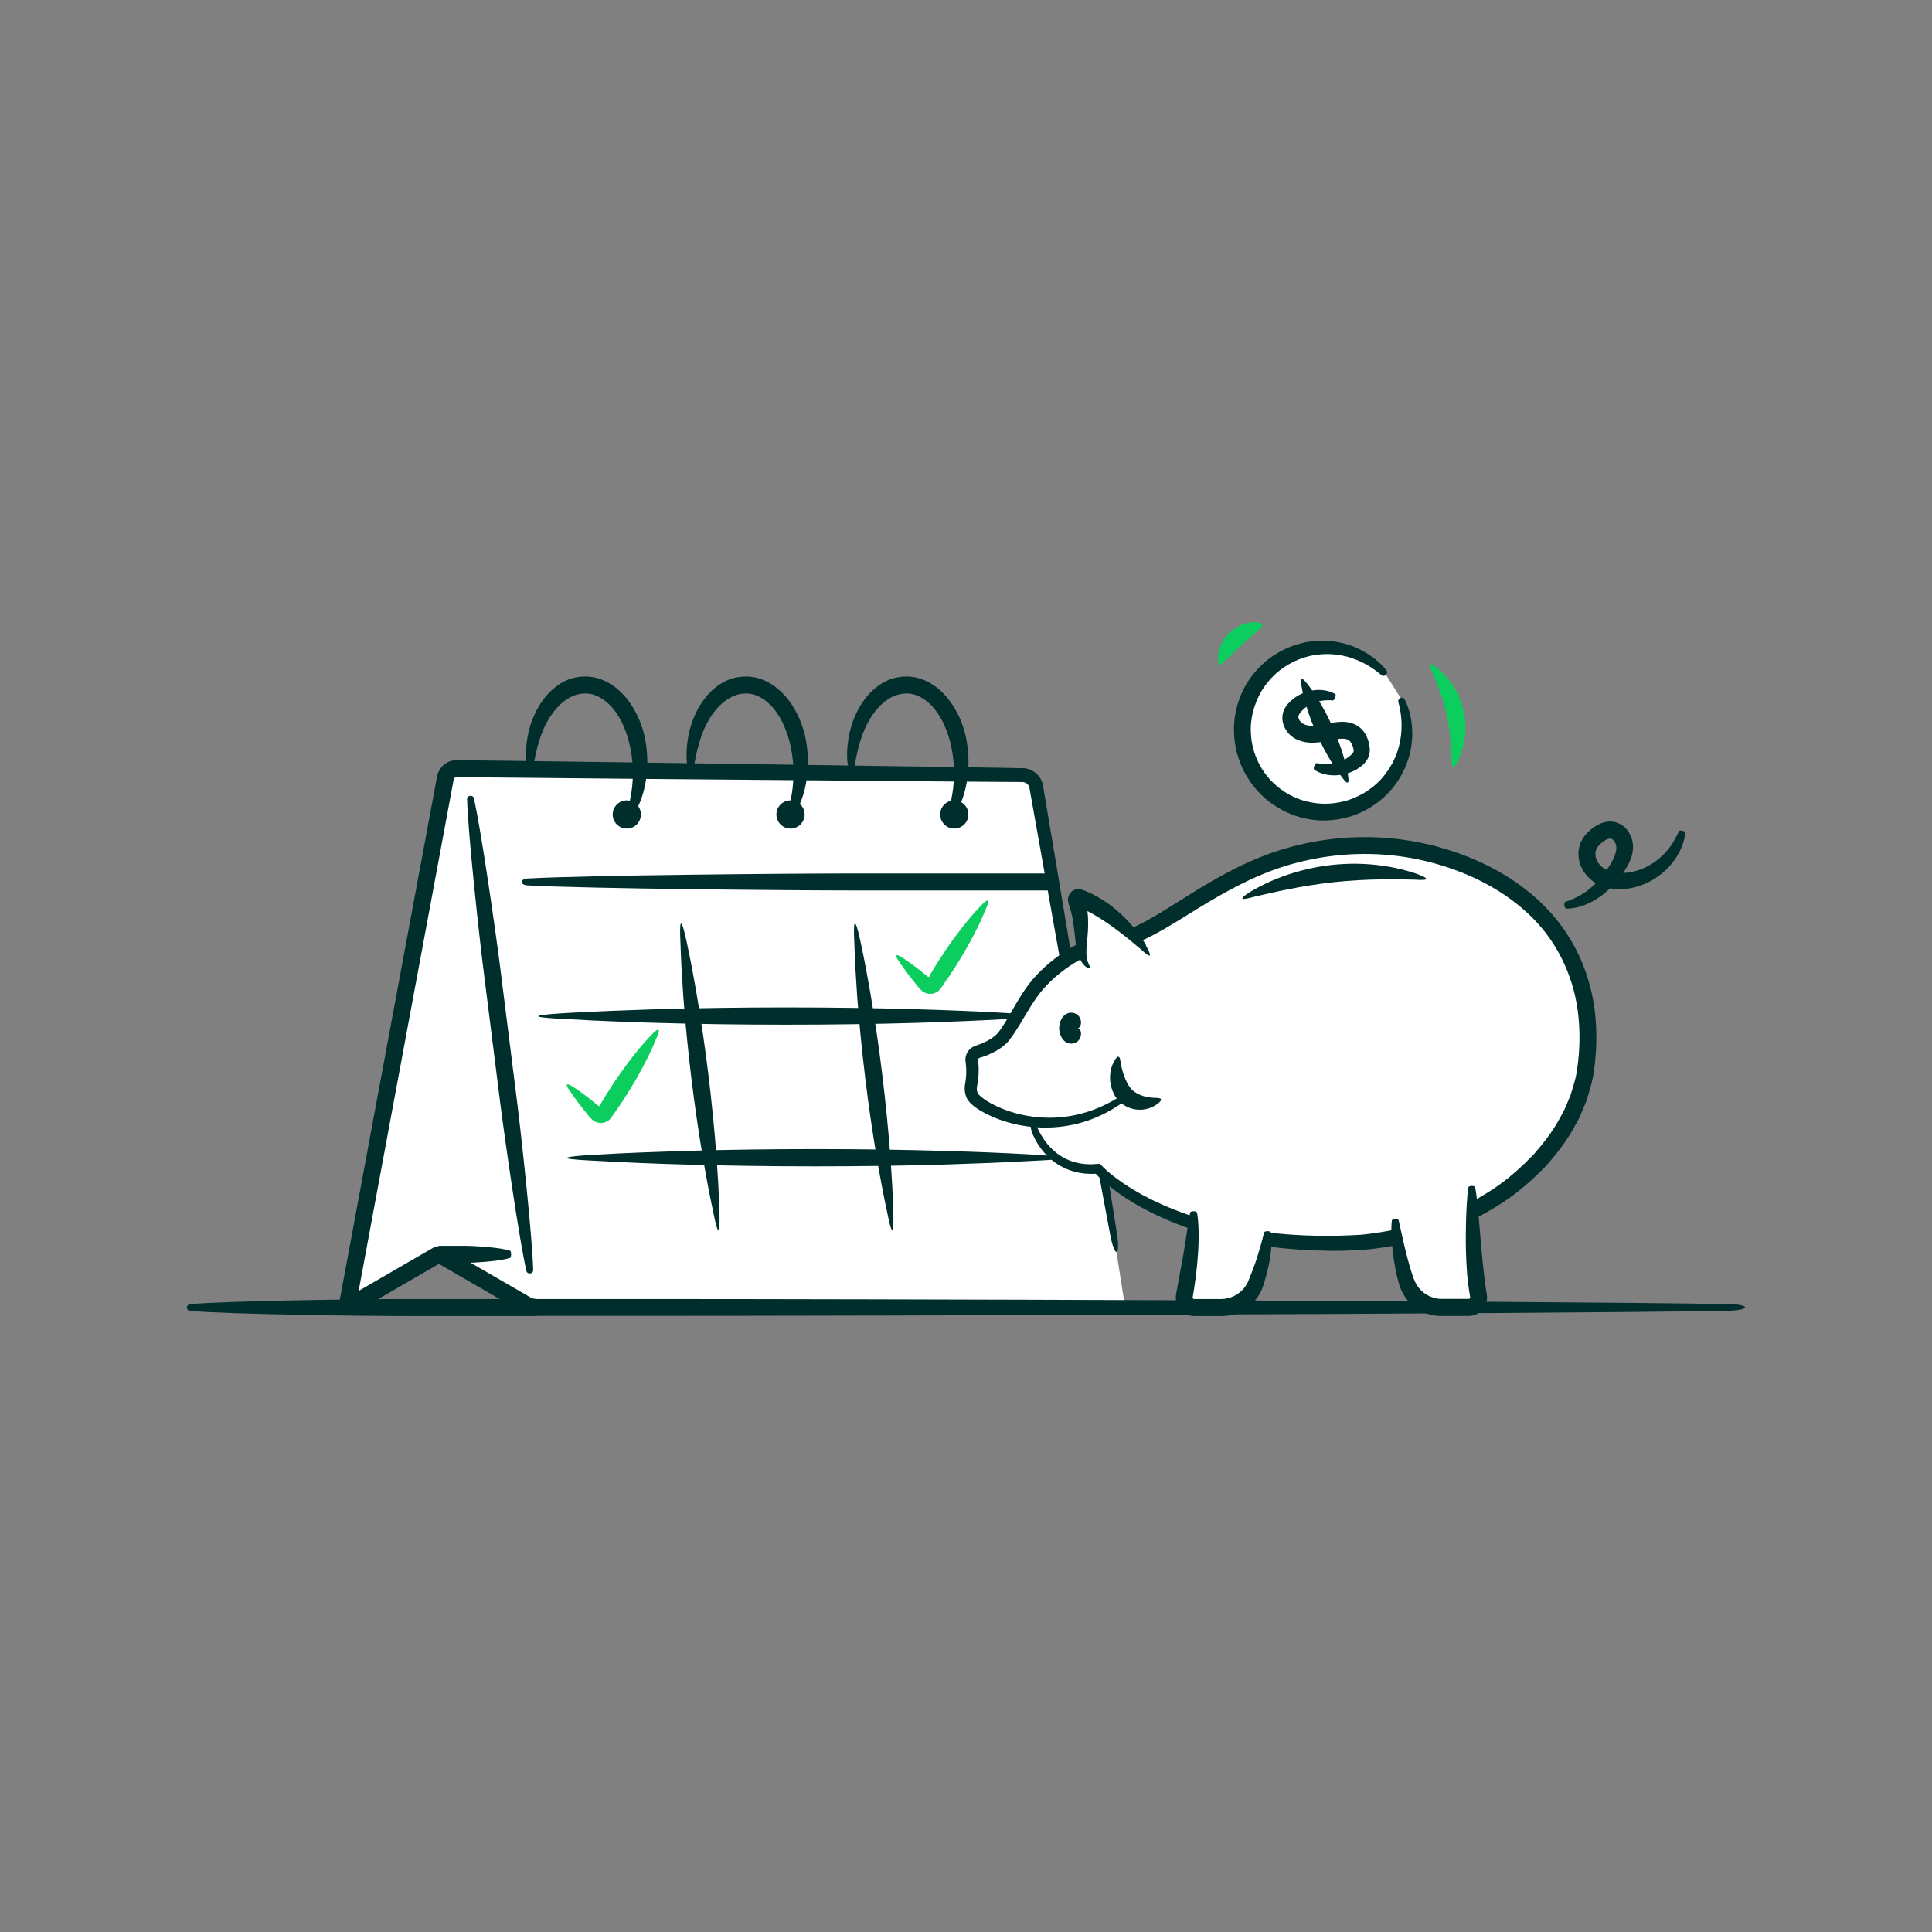 <?xml version="1.0" encoding="UTF-8"?><svg id="Layer_1" xmlns="http://www.w3.org/2000/svg" viewBox="0 0 300 300"><rect x="0" y="0" width="300" height="300" fill="#808080" stroke="none"/><defs><style>.cls-1{fill:#002e2c;}.cls-2{fill:#fff;}.cls-3{fill:#0bce5f;}</style></defs><path class="cls-2" d="M173.37,194.44l-12.49-72.24c-.18-1.04-1.08-1.81-2.14-1.82l-87.85-1c-.86,0-1.6,.6-1.76,1.44l-15.16,81.56c-.05,.25,.23,.45,.45,.32l13.52-7.82c.11-.07,.26-.07,.37,0l13.35,7.71c.5,.29,1.08,.44,1.66,.44h91.39"/><g><path class="cls-1" d="M268.32,202.5c-31.33-.53-135.84-.79-167.3-.79h-17.72c-.22,0-.45-.05-.66-.13-.1-.04-.21-.09-.3-.14l-.48-.28-1.92-1.11-3.84-2.22-3.84-2.22-1.92-1.11-1.05-.6c-.62-.44-1.35-.54-1.99-.17l-10.59,6.13-1.02,.59,1.04-5.6,4.37-23.53,8.75-47.06c.18-.97,.37-2,.58-3.11l.02-.1v-.03s.02-.03,.02-.05c.02-.03,.03-.07,.05-.1,.04-.06,.1-.11,.17-.15,.08-.04,.1-.05,.26-.05h.93c2.5,.04,5.25,.06,8.22,.09l20.07,.19c14.71,.12,31.7,.27,48.69,.41,2.12,.02,4.25,.03,6.37,.05l3.17,.02h.38c.07,0,.13,.01,.2,.03,.13,.03,.26,.08,.37,.15,.23,.14,.4,.37,.48,.63,.73,4.11,1.46,8.18,2.17,12.18,1.44,8.08,2.84,15.88,4.13,23.11,2.6,14.46,4.83,26.67,6.29,34.36,.28,1.48,.7,2.57,.97,2.52,.27-.05,.3-1.22,.07-2.7-1.2-7.74-3.2-19.98-5.61-34.48-1.21-7.25-2.51-15.06-3.86-23.15-.34-2.02-.68-4.06-1.03-6.12-.17-1.03-.35-2.06-.52-3.09l-.26-1.55-.13-.78c-.05-.28-.06-.45-.17-.89-.21-.76-.71-1.43-1.37-1.85-.33-.21-.7-.37-1.08-.45-.19-.04-.39-.06-.58-.07h-.41l-3.17-.06c-2.12-.03-4.24-.07-6.37-.1-16.99-.25-33.98-.49-48.69-.7-7.36-.1-14.14-.19-20.07-.27l-8.22-.1h-.93c-.45-.03-1.04,.08-1.48,.32-.46,.23-.85,.58-1.14,1-.15,.21-.26,.43-.35,.66-.04,.12-.08,.23-.11,.35l-.06,.28-.58,3.11-8.75,47.06-4.37,23.53-1.15,6.17c-.15,.93-.51,2.14-.17,2.58,.14,.26,.19,.35,.51,.62,.36,.23,.49,.25,.76,.29,.26,.03,.63,.02,1.07-.24l1.29-.75,1.57-.91,10.12-5.86,6.64,3.83,3.84,2.22,1.92,1.11,.48,.28c.22,.13,.46,.24,.7,.33,.48,.18,1,.28,1.51,.29h17.78c31.46,0,135.98-.26,167.3-.79,1.5-.03,2.65-.25,2.65-.53s-1.15-.5-2.65-.53Z"/><path class="cls-1" d="M82.79,197.26c-.1-5-1.9-21.49-2.53-26.44l-2.6-20.66c-.62-4.95-2.95-21.38-4.09-26.24-.05-.23-.3-.39-.57-.35-.27,.03-.47,.24-.47,.48,.1,5,1.9,21.49,2.53,26.44l2.6,20.66c.62,4.95,2.95,21.38,4.09,26.24,.05,.23,.3,.39,.57,.35,.27-.03,.47-.24,.47-.48Z"/><path class="cls-1" d="M68.13,196.09h4.2c1.3,0,5.63-.26,6.92-.79,.06-.03,.11-.25,.11-.53s-.05-.5-.11-.53c-1.3-.53-5.62-.79-6.92-.79h-4.2"/><path class="cls-1" d="M98.35,126.52c.42-.59,.96-1.61,1.37-2.91,.42-1.29,.71-2.86,.78-4.43,.07-1.58-.07-3.17-.35-4.53-.26-1.37-.71-2.47-1-3.17-.88-1.89-2.1-3.73-3.97-5.02-.93-.63-2-1.14-3.17-1.32-1.16-.18-2.37-.08-3.48,.29-.8,.25-1.98,.88-3.04,1.91-1.07,1.02-1.99,2.42-2.62,3.91-1.29,2.98-1.35,6.19-1.08,7.59,.02,.14,.25,.24,.52,.24,.27,0,.5-.1,.53-.23,.26-1.32,.72-4.21,2.05-6.64,.65-1.21,1.48-2.29,2.32-3.01,.84-.73,1.64-1.12,2.16-1.28,.72-.23,1.47-.3,2.21-.19,.74,.11,1.45,.45,2.1,.89,1.32,.9,2.34,2.36,3.06,3.93,.24,.58,.65,1.49,.93,2.66,.3,1.16,.52,2.54,.59,3.95,.06,1.41-.04,2.82-.24,4.03-.19,1.21-.47,2.22-.63,2.88-.03,.13,.13,.31,.38,.43,.25,.12,.49,.12,.58,.01Z"/><path class="cls-1" d="M123.29,126.52c.42-.59,.96-1.61,1.37-2.91,.42-1.29,.71-2.86,.78-4.43,.07-1.58-.07-3.17-.35-4.53-.26-1.37-.71-2.47-1-3.17-.88-1.89-2.1-3.73-3.97-5.02-.93-.63-2-1.14-3.17-1.32-1.16-.18-2.37-.08-3.48,.29-.8,.25-1.98,.88-3.04,1.91-1.07,1.02-1.99,2.42-2.62,3.91-1.29,2.98-1.35,6.19-1.08,7.59,.02,.14,.25,.24,.52,.24,.27,0,.5-.1,.53-.23,.26-1.32,.72-4.21,2.05-6.64,.65-1.21,1.48-2.29,2.32-3.01,.84-.73,1.64-1.12,2.16-1.28,.72-.23,1.47-.3,2.21-.19,.74,.11,1.45,.45,2.1,.89,1.32,.9,2.34,2.36,3.06,3.93,.24,.58,.65,1.49,.93,2.66,.3,1.16,.52,2.54,.59,3.95,.06,1.41-.04,2.82-.24,4.03-.19,1.21-.47,2.22-.63,2.88-.03,.13,.13,.31,.38,.43,.25,.12,.49,.12,.58,.01Z"/><path class="cls-1" d="M148.22,126.52c.42-.59,.96-1.61,1.37-2.91,.42-1.29,.71-2.86,.78-4.43,.07-1.58-.07-3.17-.35-4.53-.26-1.37-.71-2.47-1-3.17-.88-1.89-2.1-3.73-3.97-5.02-.93-.63-2-1.14-3.17-1.32-1.16-.18-2.37-.08-3.48,.29-.8,.25-1.98,.88-3.04,1.91-1.07,1.02-1.99,2.42-2.62,3.91-1.29,2.98-1.35,6.19-1.08,7.59,.02,.14,.25,.24,.52,.24,.27,0,.5-.1,.53-.23,.26-1.32,.72-4.21,2.05-6.64,.65-1.21,1.48-2.29,2.32-3.01,.84-.73,1.64-1.12,2.16-1.28,.72-.23,1.47-.3,2.21-.19,.74,.11,1.45,.45,2.1,.89,1.32,.9,2.34,2.36,3.06,3.93,.24,.58,.65,1.49,.93,2.66,.3,1.16,.52,2.54,.59,3.95,.06,1.41-.04,2.82-.24,4.03-.19,1.21-.47,2.22-.63,2.88-.03,.13,.13,.31,.38,.43,.25,.12,.49,.12,.58,.01Z"/><path class="cls-1" d="M163.44,135.63h-30.82c-9.55,0-41.28,.26-50.79,.79-.46,.03-.81,.25-.81,.53s.35,.5,.81,.53c9.51,.53,41.24,.79,50.79,.79h30.82"/><path class="cls-1" d="M155.88,157.28c-4.45-.26-8.9-.43-13.35-.56-6.81-.2-13.62-.29-20.43-.29-6.81,0-13.62,.09-20.43,.29-4.45,.14-8.9,.31-13.35,.56-10.18,.58-.87,.93,0,.98,4.45,.26,8.9,.43,13.35,.56,6.81,.2,13.62,.29,20.43,.29,6.81,0,13.62-.09,20.43-.29,4.45-.14,8.9-.31,13.35-.56,.87-.05,10.18-.4,0-.98Z"/><path class="cls-1" d="M160.32,179.28c-4.45-.26-8.9-.43-13.35-.56-6.81-.2-13.62-.29-20.43-.29-6.81,0-13.62,.09-20.43,.29-4.45,.14-8.9,.31-13.35,.56-10.18,.58-.87,.93,0,.98,4.45,.26,8.9,.43,13.35,.56,6.81,.2,13.62,.29,20.43,.29,6.81,0,13.62-.09,20.43-.29,4.45-.14,8.9-.31,13.35-.56,.87-.05,10.18-.4,0-.98Z"/><path class="cls-1" d="M111.71,188.03c-.08-2.78-.25-5.55-.44-8.32-.32-4.23-.74-8.46-1.25-12.67-.51-4.21-1.12-8.41-1.83-12.6-.47-2.73-.97-5.46-1.56-8.18-1.34-6.22-.99-.42-.97,.12,.08,2.78,.25,5.55,.44,8.32,.32,4.23,.74,8.46,1.25,12.67,.51,4.21,1.12,8.41,1.83,12.6,.47,2.73,.97,5.46,1.56,8.18,.12,.53,1.16,6.24,.97-.12Z"/><path class="cls-1" d="M138.71,188.03c-.08-2.78-.25-5.55-.44-8.32-.32-4.23-.74-8.46-1.25-12.67-.51-4.21-1.12-8.41-1.83-12.6-.47-2.73-.97-5.46-1.56-8.18-1.34-6.22-.99-.42-.97,.12,.08,2.78,.25,5.55,.44,8.32,.32,4.23,.74,8.46,1.25,12.67,.51,4.21,1.12,8.41,1.83,12.6,.47,2.73,.97,5.46,1.56,8.18,.12,.53,1.16,6.24,.97-.12Z"/><path class="cls-3" d="M101.04,160.82c-.95,.99-1.82,2.03-2.66,3.09-1.28,1.63-2.48,3.31-3.59,5.04-.5,.77-.98,1.56-1.45,2.35l-.16,.28v.03s0,.05-.01,.08c-.03,.06-.1,.08-.17,.05-.02,0-.04,0-.06-.02l-.26-.21c-1.05-.86-2.12-1.69-3.26-2.46-2.59-1.77-.84,.47-.69,.69,.77,1.13,1.6,2.21,2.46,3.26l.21,.26,.4,.44c.55,.62,1.4,.84,2.17,.56,.38-.14,.69-.36,.95-.72l.59-.85c.53-.75,1.05-1.52,1.54-2.29,1.12-1.73,2.15-3.52,3.11-5.36,.62-1.21,1.2-2.43,1.71-3.7,.1-.25,1.33-2.81-.82-.53Z"/><path class="cls-3" d="M152.19,140.77c-.95,.99-1.82,2.03-2.66,3.09-1.28,1.63-2.48,3.31-3.59,5.04-.5,.77-.98,1.56-1.45,2.35l-.16,.28v.03s0,.05-.01,.08c-.03,.06-.1,.08-.17,.05-.02,0-.04,0-.06-.02l-.26-.21c-1.05-.86-2.12-1.69-3.26-2.46-2.59-1.77-.84,.47-.69,.69,.77,1.13,1.6,2.21,2.46,3.26l.21,.26,.4,.44c.55,.62,1.4,.84,2.17,.56,.38-.14,.69-.36,.95-.72l.59-.85c.53-.75,1.05-1.52,1.54-2.29,1.12-1.73,2.15-3.52,3.11-5.36,.62-1.21,1.2-2.43,1.71-3.7,.1-.25,1.33-2.81-.82-.53Z"/></g><g><g><path class="cls-2" d="M174.74,170.35c-11.33,8.1-22.8,1.75-23.75-.09-.28-.54-.35-1.17-.23-1.77,.2-.95,.29-2.5,.11-3.7-.1-.66,.31-1.28,.95-1.47,1.52-.44,3.29-1.39,4.13-2.52,1.62-2.2,2.76-4.72,4.38-6.92,1.86-2.53,4.72-4.85,7.67-6.32l8.62-2.52c4.68-2.05,10.12-6.47,17.5-9.86,10.92-5.01,23.56-5.21,34.57-.39,11.63,5.09,19.21,15.08,17.69,30.17-1.49,14.8-17.91,27.98-38.65,28.14-27.06,.25-37.27-11.61-37.27-11.61-5.75,.56-9.15-3.37-10.22-7.26"/><path class="cls-1" d="M160.24,175.83c.54,1.32,1.39,2.86,3.03,4.25,.82,.69,1.85,1.31,3.08,1.71l.96,.26,1.02,.17,1.08,.06,.51-.02c.08,0,.16,0,.23,0,.13,.17,.84,.87,1.4,1.33,.58,.52,1.21,.99,1.85,1.47,.66,.46,1.33,.95,2.05,1.37,.7,.46,1.45,.88,2.21,1.28,3.06,1.65,6.53,3.01,10.23,4.04,3.69,1.07,7.63,1.71,11.62,2.1,1,.08,2,.16,3,.25,1,.06,2.01,.06,3.01,.09,2,.1,4.03-.02,6.04-.1,4.01-.35,7.92-1.16,11.54-2.36,3.62-1.2,6.89-2.89,9.76-4.7,2.89-1.8,5.21-3.96,7.15-5.93,1.85-2.08,3.3-4.03,4.24-5.74,.37-.71,.82-1.39,1.13-2.13l.94-2.23c.48-1.54,.98-3.09,1.18-4.7,.47-3.19,.5-6.35,.11-9.54-.42-3.17-1.35-6.3-2.81-9.18-1.45-2.88-3.45-5.48-5.79-7.67-4.72-4.39-10.64-7.16-16.76-8.68-6.15-1.51-12.62-1.64-18.82-.41-2.23,.44-5.09,1.17-8.25,2.49-3.17,1.31-6.58,3.18-10.11,5.38-1.77,1.09-3.57,2.26-5.42,3.37-.93,.55-1.88,1.08-2.84,1.55l-.6,.28-.81,.24-1.65,.49-3.34,1-1.68,.5-.85,.25s-.22,.06-.34,.11l-.27,.14-.41,.22c-2.18,1.2-4.17,2.74-5.9,4.57-1.76,1.84-2.97,4.08-4.13,6.08-.57,.99-1.21,2.03-1.8,2.82-.57,.68-1.52,1.26-2.46,1.67-.24,.1-.48,.2-.73,.28l-.45,.15c-.23,.09-.45,.22-.64,.37-.38,.31-.67,.76-.78,1.24-.06,.24-.08,.49-.05,.74l.06,.44c.11,.99,.07,2.09-.1,3.04-.15,.68-.1,1.47,.19,2.15,.11,.32,.44,.72,.67,.95,.24,.2,.48,.45,.72,.6,.96,.71,1.96,1.16,2.95,1.6,4,1.64,8.09,1.84,11.47,1.24,3.41-.58,6.06-1.97,7.91-3.21,.72-.49,1.14-1.03,.98-1.25-.16-.22-.83-.07-1.53,.35-1.84,1.08-4.39,2.27-7.58,2.7-3.15,.45-6.94,.15-10.56-1.44-.88-.41-1.79-.86-2.54-1.45-.21-.14-.33-.29-.51-.44-.1-.08-.08-.12-.14-.17-.04-.04-.09-.1-.12-.19-.12-.33-.15-.67-.06-1.07,.24-1.22,.3-2.37,.19-3.62l-.04-.4s0-.07,.01-.11c.02-.07,.06-.13,.12-.17,.03-.02,.06-.04,.1-.05l.36-.11c.3-.1,.6-.2,.89-.32,1.15-.5,2.29-1.1,3.26-2.19,.83-1.06,1.42-2.04,2.05-3.08,1.23-2.06,2.35-4.04,3.92-5.63,1.56-1.62,3.41-3,5.38-4.06l.37-.19c.2-.1,.05-.03,.2-.08l.85-.24,1.69-.48,3.35-.96c.55-.16,1.1-.32,1.65-.47l.83-.24c.31-.09,.41-.17,.54-.22l.41-.19c1.07-.51,2.08-1.06,3.05-1.62,1.93-1.13,3.74-2.29,5.49-3.35,3.49-2.13,6.79-3.91,9.78-5.13,2.98-1.23,5.67-1.91,7.77-2.32,5.83-1.15,11.91-1.03,17.68,.39,5.75,1.43,11.3,4.05,15.59,8.04,4.33,3.96,7.05,9.45,7.79,15.28,.37,2.9,.33,5.93-.1,8.8-.16,1.44-.62,2.82-1.05,4.2l-.85,2.01c-.28,.67-.69,1.29-1.03,1.93-.85,1.56-2.18,3.35-3.87,5.28-1.8,1.83-3.94,3.86-6.64,5.57-2.68,1.72-5.75,3.33-9.16,4.5-3.42,1.16-7.12,1.97-10.93,2.35-7.65,.48-15.78-.03-22.95-1.93-3.59-.93-6.96-2.17-9.92-3.68-.75-.37-1.47-.76-2.15-1.17-.7-.39-1.35-.83-1.99-1.25-.62-.44-1.24-.87-1.79-1.33-.6-.49-.96-.79-1.79-1.66l-1.36,.08-.93-.03-.88-.12-.83-.2c-1.06-.31-1.96-.81-2.69-1.37-1.46-1.15-2.31-2.49-2.87-3.66-.33-.73-.7-1.27-.98-1.2-.26,.06-.31,.78,0,1.61Z"/></g><g><ellipse class="cls-1" cx="166.6" cy="159.65" rx=".79" ry="1.22"/><path class="cls-1" d="M167.82,159.12c.14-.56-.08-1.27-.62-1.62-.42-.26-.84-.31-1.27-.2-.22,.07-.46,.16-.76,.46-.28,.28-.68,.91-.71,1.89,.03,.97,.43,1.6,.71,1.89,.3,.3,.54,.4,.76,.46,.43,.11,.84,.06,1.27-.2,.54-.36,.76-1.06,.62-1.62-.19-.63-.48-.55-.63-.49-.16,.08-.29,.19-.32,.2-.3,.15-.54,.12-.69,.01-.21-.2-.12-.29-.14-.26,.02,.02-.07-.06,.14-.26,.15-.11,.39-.14,.69,.01,.03,.01,.15,.13,.32,.2,.15,.06,.44,.14,.63-.49Z"/></g><path class="cls-1" d="M179.41,170.48c-.7-.03-1.32-.11-1.86-.28-.83-.25-1.49-.67-1.94-1.16-.11-.14-.19-.23-.3-.41-.12-.18-.22-.37-.32-.56-.2-.38-.37-.8-.52-1.24-.2-.58-.35-1.2-.46-1.89-.1-.79-.26-.94-.49-.81-.22,.12-.43,.52-.47,.59-.42,.69-.64,1.51-.68,2.34-.03,.64,.05,1.29,.24,1.91,.1,.31,.21,.62,.37,.92,.14,.3,.38,.65,.62,.93,1.01,1.13,2.5,1.61,3.82,1.48,.87-.09,1.67-.4,2.31-.9,.07-.04,.43-.3,.53-.53,.11-.24-.06-.39-.86-.4Z"/><g><path class="cls-2" d="M217.48,108.38c2.73,6.51-.34,14.01-6.85,16.73s-14.01-.34-16.73-6.85c-2.73-6.51,.34-14.01,6.85-16.73,5.16-2.16,10.94-.68,14.47,3.26"/><path class="cls-1" d="M215.3,104.12c-.8-1.04-2.38-2.54-4.72-3.55-2.31-1.03-5.39-1.43-8.31-.73-2.92,.66-5.56,2.37-7.25,4.35-1.75,1.96-2.55,4.1-2.92,5.43-1.04,3.76-.41,7.93,1.68,11.22,2.06,3.31,5.56,5.69,9.4,6.35,1.36,.27,3.64,.4,6.16-.31,2.51-.68,5.19-2.33,7.04-4.68,.92-1.17,1.64-2.49,2.13-3.83,.5-1.34,.71-2.72,.78-3.98,.09-2.55-.57-4.63-1.18-5.79-.11-.23-.39-.32-.64-.22-.25,.11-.4,.36-.35,.59,.33,1.17,.69,3.07,.42,5.28-.15,1.09-.41,2.26-.91,3.38-.49,1.12-1.16,2.19-1.98,3.14-1.65,1.89-3.9,3.16-5.98,3.66-2.08,.53-3.92,.39-5.03,.17-3.13-.54-5.97-2.48-7.65-5.16-1.7-2.68-2.22-6.07-1.37-9.12,.31-1.08,.92-2.84,2.31-4.48,1.34-1.66,3.46-3.15,5.88-3.83,2.41-.7,5.04-.54,7.13,.19,2.11,.7,3.67,1.86,4.59,2.65,.18,.15,.47,.12,.68-.06,.2-.18,.24-.47,.08-.67Z"/></g><path class="cls-1" d="M204.04,119.49c.47,.35,1.35,.75,2.48,.87,1.12,.12,2.47-.06,3.7-.66,.61-.31,1.18-.65,1.72-1.26,.26-.3,.51-.68,.64-1.14,.14-.46,.14-.91,.1-1.26-.09-.69-.24-1.18-.48-1.7-.23-.49-.54-.91-.84-1.19-.41-.4-.95-.7-1.47-.86-.52-.16-1.02-.21-1.48-.21-.93,0-1.71,.18-2.44,.32-.73,.15-1.38,.28-1.97,.3-.6,.03-1.13-.05-1.53-.25-.16-.07-.28-.15-.44-.3-.15-.15-.3-.36-.37-.56-.05-.22-.09-.32,.04-.6,.13-.27,.46-.66,.8-.95,.69-.61,1.59-1.01,2.42-1.18,.83-.17,1.58-.13,2.07-.1,.09,0,.24-.19,.34-.44,.1-.25,.1-.5,0-.55-.5-.31-1.42-.64-2.56-.64-1.13,0-2.47,.35-3.61,1.13-.57,.4-1.07,.83-1.52,1.5-.47,.66-.63,1.7-.43,2.44,.37,1.52,1.46,2.31,2.14,2.62,1.91,.87,3.76,.42,5.16,.15,.71-.14,1.38-.27,1.92-.27,.56,0,.92,.13,1.12,.33,.08,.08,.2,.21,.32,.44,.12,.2,.25,.58,.31,.88,.03,.28,.07,.25-.1,.55-.16,.25-.55,.57-.93,.82-.78,.51-1.74,.8-2.59,.87-.86,.08-1.6-.02-2.09-.09-.09-.01-.25,.17-.37,.42-.12,.25-.13,.49-.04,.55Z"/><path class="cls-1" d="M209.31,120.32c-.18-1.03-.44-2.03-.73-3.02-.45-1.5-1.01-2.96-1.64-4.39-.64-1.42-1.35-2.81-2.17-4.15-.54-.87-1.11-1.73-1.76-2.56-1.48-1.89-.93,.2-.9,.4,.18,1.03,.44,2.03,.73,3.02,.45,1.5,1.01,2.96,1.64,4.39,.64,1.42,1.35,2.81,2.17,4.15,.54,.87,1.11,1.73,1.76,2.56,.13,.16,1.31,1.96,.9-.4Z"/><path class="cls-1" d="M260.68,129.13c-.29,.64-.76,1.62-1.55,2.62-.77,1-1.87,1.99-3.12,2.67-1.24,.7-2.62,1.06-3.8,1.12-1.18,.06-2.1-.19-2.61-.41-.72-.31-1.24-.77-1.58-1.41-.33-.63-.38-1.33-.15-1.83,.12-.27,.33-.55,.61-.82,.29-.28,.62-.52,.91-.67,.3-.15,.56-.2,.72-.17,.16,.02,.31,.1,.48,.29,.12,.13,.26,.37,.34,.68,.08,.28,.08,.7-.05,1.21-.26,.99-1.1,2.36-1.99,3.5-.91,1.16-2,2.17-3.07,2.84-1.06,.7-2.08,1.06-2.74,1.29-.13,.04-.2,.29-.17,.56,.03,.27,.17,.48,.32,.48,.78,.02,2.07-.16,3.42-.8,1.37-.61,2.77-1.66,3.93-2.92,.58-.63,1.12-1.3,1.58-1.99,.46-.68,.88-1.43,1.15-2.25,.26-.81,.35-1.71,.17-2.51-.17-.77-.52-1.38-.88-1.81-.48-.59-1.26-1.09-2.13-1.2-.86-.12-1.64,.11-2.25,.42-.62,.31-1.12,.7-1.57,1.12-.46,.44-.89,.98-1.19,1.65-1.19,2.89,.71,5.8,3.1,6.73,.84,.37,2.25,.68,3.83,.51,1.57-.15,3.31-.74,4.77-1.74,1.48-.97,2.67-2.3,3.4-3.61,.75-1.3,1.06-2.54,1.12-3.32,.01-.15-.18-.31-.45-.37s-.52-.01-.58,.11Z"/><path class="cls-1" d="M219.8,135.62c-1.64-.53-3.33-.95-5.04-1.18-2.63-.38-5.31-.42-7.96-.13-2.65,.29-5.26,.91-7.74,1.83-1.63,.59-3.19,1.34-4.68,2.2-3.36,2.04,.06,.98,.36,.91,1.66-.36,3.27-.77,4.9-1.08,2.48-.51,4.96-.91,7.45-1.18,2.49-.27,5-.41,7.53-.44,1.66-.05,3.32,.02,5.01,.04,.31,.01,3.87,.35,.17-.97Z"/><path class="cls-3" d="M195.33,96.65c-.63-.07-1.26-.01-1.86,.15-.92,.25-1.78,.74-2.48,1.4-.7,.65-1.25,1.47-1.57,2.38-.21,.59-.31,1.22-.29,1.85,.13,1.41,.85,.39,.92,.35l1.17-1.09c.56-.53,1.08-1.01,1.6-1.51,.53-.49,1.05-.97,1.62-1.49,.37-.34,.75-.69,1.17-1.08,.05-.06,1.12-.71-.28-.94Z"/><path class="cls-3" d="M226.36,118.18c.45-.93,.78-1.92,.98-2.95,.31-1.58,.3-3.25-.07-4.85-.36-1.6-1.05-3.12-1.99-4.42-.62-.84-1.32-1.62-2.13-2.27-1.84-1.45-.85,.42-.79,.59,.38,.92,.74,1.81,1.07,2.69,.5,1.34,.91,2.66,1.21,4,.31,1.34,.49,2.7,.59,4.13,.08,.93,.11,1.9,.17,2.9,.02,.18-.09,2.29,.96,.19Z"/><g><path class="cls-2" d="M169.27,150.35c-1.2-.96-1.33-2.71-1.34-4.25-.02-2.1-.03-4.28-.78-6.21-.11-.3,.17-.59,.47-.48,1.76,.64,6.23,2.76,10.97,8.9"/><path class="cls-1" d="M177.95,146.75c-.78-1.34-1.73-2.57-2.79-3.72-.82-.87-1.71-1.69-2.68-2.42-.48-.37-.98-.71-1.51-1.03-.28-.17-.48-.29-.85-.49-.5-.26-1.03-.51-1.53-.72l-.7-.26c-.21-.04-.39-.02-.58-.03-.35,.05-.54,.09-.89,.35-.16,.13-.29,.29-.36,.41-.07,.1-.1,.23-.15,.34-.05,.11-.05,.34-.08,.5-.02,.18,.08,.49,.12,.72l.3,.91,.18,.75c.06,.27,.12,.55,.16,.83,.1,.56,.17,1.14,.24,1.74,.2,1.42,.19,3.1,1.04,4.62,.51,.85,1.02,1.08,1.23,1.11,.22,.04,.21-.1,.13-.28-.19-.35-.45-1.05-.45-1.19-.24-1.33,.08-2.75,.15-4.31,.04-.63,.05-1.27,.02-1.93-.01-.33-.04-.66-.08-.99-.02-.22,0-.13,.01-.17,.03-.03,.08,.03,.07,.03,0,0,0,0,0,0,.14,.07,.45,.23,.66,.36,.47,.26,.94,.54,1.4,.84,.92,.59,1.82,1.22,2.71,1.9,1.16,.88,2.3,1.82,3.45,2.8,.21,.17,2.47,2.43,.75-.63Z"/></g><g><path class="cls-2" d="M185.33,188.08c0,4.21-.62,8.63-1.43,13.12-.17,.95,.56,1.83,1.53,1.83h4.22c2.38,0,4.51-1.48,5.33-3.72s1.77-5.42,1.86-8.15"/><path class="cls-1" d="M196.3,191.33c-.28,1.12-.87,3.51-1.77,5.84-.22,.58-.45,1.16-.68,1.72-.19,.45-.45,.85-.72,1.18-.56,.66-1.2,1.03-1.61,1.22-.57,.27-1.2,.41-1.83,.42h-4.27s-.06,0-.09-.02c-.05-.02-.11-.08-.12-.14-.02-.08-.04,.02,.06-.54,.21-1.17,.59-3.74,.76-6.33,.18-2.59,.1-5.21-.17-6.4-.02-.11-.25-.2-.52-.2-.27,0-.5,.08-.53,.2-.26,1.16-.57,3.66-1,6.15-.42,2.49-.92,4.97-1.12,6.13-.03,.23-.07,.31-.11,.77-.02,.38,.04,.77,.17,1.13,.26,.72,.81,1.31,1.5,1.63,.35,.16,.73,.25,1.1,.26h4.37c1.01,0,2.02-.24,2.94-.68,.66-.3,1.66-.95,2.47-2.04,.4-.54,.76-1.19,.99-1.9,.2-.6,.38-1.24,.55-1.87,.7-2.54,.93-5.23,.69-6.47-.02-.12-.24-.22-.52-.22-.27,0-.51,.07-.54,.18Z"/></g><g><path class="cls-2" d="M228.54,184.15c.12,6.07,.24,12.56,1.05,17.05,.17,.95-.56,1.83-1.53,1.83h-4.22c-2.38,0-4.51-1.48-5.33-3.72s-1.77-7.29-1.86-10.02"/><path class="cls-1" d="M216.13,189.54c-.21,1.43-.03,4.45,.55,7.45,.14,.75,.31,1.5,.52,2.24,.19,.73,.57,1.59,1.02,2.21,.9,1.31,2.1,2.02,2.87,2.35,.54,.23,1.11,.39,1.69,.48,.29,.04,.58,.07,.88,.07,.3,.01,.5,0,.75,0h3.58c.34,0,.86-.07,1.24-.26,.81-.36,1.42-1.11,1.61-1.98,.05-.22,.07-.44,.07-.66,0-.19-.05-.51-.06-.57l-.11-.68c-.07-.46-.14-.91-.19-1.38-.18-1.32-.48-4.23-.71-7.18-.25-2.94-.49-5.91-.78-7.27-.03-.13-.26-.23-.53-.22-.27,0-.5,.11-.52,.24-.23,1.37-.38,4.35-.4,7.34-.03,2.99,.15,6.01,.34,7.41,.05,.49,.13,.98,.2,1.46l.12,.73c.01,.07,.02,.12,.02,.11,0,0,0,.02,0,.03,0,.02,0,.03,0,.05-.01,.06-.07,.14-.13,.16-.05,.01-.02,.02-.15,.02h-3.58c-.22,0-.51,0-.69,0-.18,0-.37-.02-.55-.05-.36-.06-.72-.16-1.06-.3-.48-.2-1.24-.62-1.86-1.42-.32-.42-.55-.82-.78-1.46-.23-.62-.44-1.31-.64-2.01-.8-2.79-1.36-5.67-1.67-6.98-.03-.13-.26-.22-.54-.21s-.5,.12-.51,.26Z"/></g></g><path class="cls-1" d="M83.33,201.71h-20.31c-6.29,0-27.2,.26-33.47,.79-.3,.03-.53,.25-.53,.53s.23,.5,.53,.53c6.27,.53,27.17,.79,33.47,.79h20.31"/><circle class="cls-1" cx="97.33" cy="126.47" r="2.19"/><circle class="cls-1" cx="122.75" cy="126.47" r="2.19"/><circle class="cls-1" cx="148.18" cy="126.47" r="2.19"/></svg>